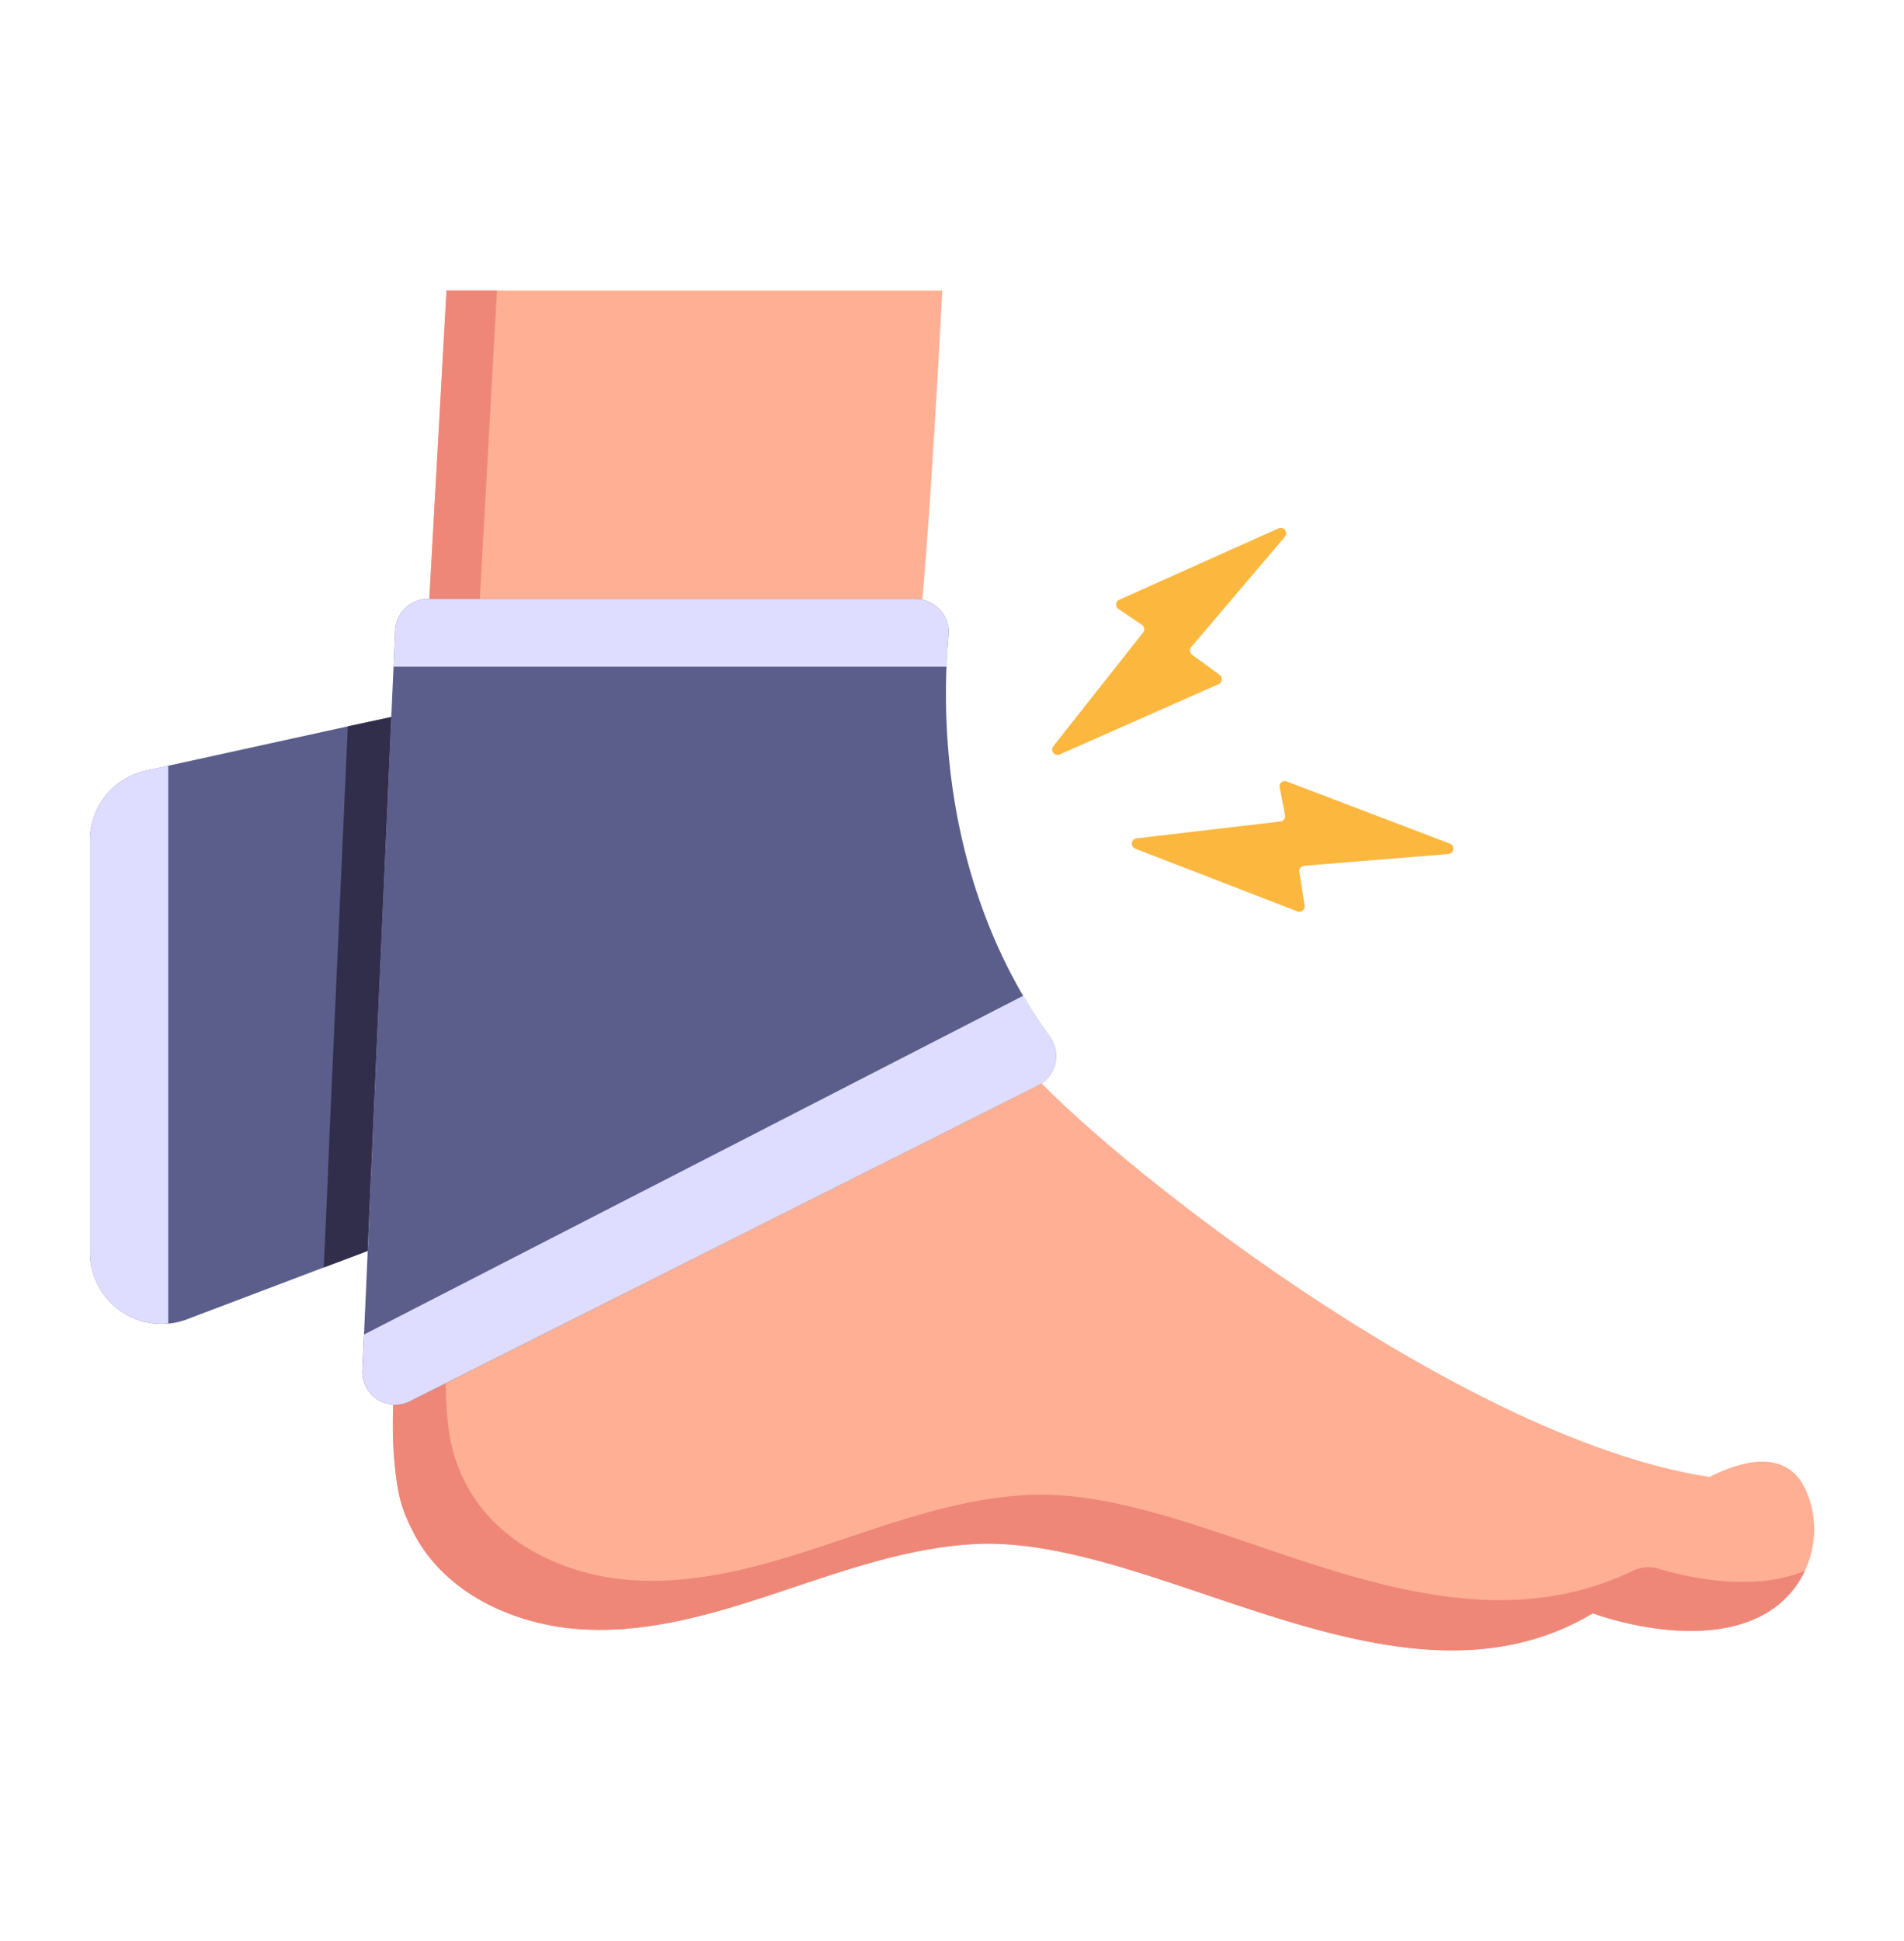 <svg xmlns="http://www.w3.org/2000/svg" width="52" height="53" fill="none"><path d="M48.319 43.997c-1.858 1.172-4.815.054-4.815.054-5.3 3.176-11.868-2.148-16.877-1.893-3.687.198-7.073 2.56-10.755 2.326-1.84-.108-3.742-1-4.58-2.642-.896-1.74-.618-2.113.342-23.864l.56-10.043h13.54s-.376 7.487-.703 9.962c-.52 3.943.352 8.141 2.94 11.17 2.056 2.411 11.852 10.225 18.716 11.26 1.424-.711 2.254-.459 2.623.343.55 1.19.117 2.624-.991 3.327z" fill="#FFAF93"/><path d="M17.107 44.475c-3.014.197-5.008-1.054-5.815-2.633-.896-1.74-.618-2.113.342-23.864l.56-10.043h1.379l-.56 10.043c-.004.107-.82 18.58-.874 19.744-.063 1.398-.108 2.876.532 4.12.82 1.596 2.642 2.489 4.436 2.633z" fill="#EE8778"/><path d="M49.294 42.891a2.621 2.621 0 01-.973 1.105c-1.858 1.175-4.82.056-4.82.056-5.314 3.171-11.894-2.147-16.877-1.892-3.685.19-7.038 2.555-10.754 2.327-1.84-.112-3.736-1.001-4.577-2.642-.64-1.248-.593-2.72-.53-4.121l.875-19.746 1.368-.009-.483 10.914c-.393 8.863-.61 10.047.197 11.623.841 1.64 2.737 2.53 4.577 2.642 3.725.228 7.063-2.138 10.755-2.327 4.918-.252 10.907 4.775 16.549 2.067a.965.965 0 01.693-.055c.765.228 2.58.652 4 .058z" fill="#EE8778"/><path d="M24.994 16.354H11.692a.9.9 0 00-.9.86c-.859 19.31-.731 16.625-.895 20.2a.9.9 0 001.305.845l17.145-8.622a.894.894 0 00.33-1.32c-2.262-3.12-3.107-7.127-2.771-10.993.046-.525-.386-.97-.912-.97z" fill="#5B5E8B"/><path d="M28.346 29.64l-17.148 8.619A.895.895 0 019.9 37.41c.018-.324.027-.649.045-.973l18.004-9.25c.225.387.469.766.73 1.127a.896.896 0 01-.333 1.325zM25.86 18.203c.008-.294.02-.587.046-.88.046-.524-.385-.969-.912-.969H11.693a.9.9 0 00-.901.859l-.044.99H25.86z" fill="#DEDDFF"/><path d="M10.687 19.578l-.648 14.58-1.197.45-3.728 1.413a1.96 1.96 0 01-2.659-1.834V22.953c0-.922.638-1.717 1.54-1.913L9.5 19.833l1.187-.255z" fill="#5B5E8B"/><path d="M4.594 20.908l-.598.13c-.9.198-1.543.995-1.543 1.918V34.19a1.961 1.961 0 002.141 1.951V20.908z" fill="#DEDDFF"/><path d="M10.686 19.578l-.647 14.58-1.197.45c.059-1.285.118-2.57.167-3.855l.49-10.92 1.187-.255z" fill="#312E4B"/><path d="M32.534 17.667a.145.145 0 00.022.21l.753.55a.147.147 0 01-.027.253l-4.34 1.92c-.144.059-.27-.106-.174-.225l2.453-3.106a.146.146 0 00-.038-.21l-.634-.43a.143.143 0 01.022-.253l4.346-1.949c.144-.063.275.111.173.23l-2.556 3.01zm3.086 5.973a.145.145 0 00-.133.164l.143.921a.147.147 0 01-.198.16l-4.426-1.712c-.143-.06-.116-.266.036-.282l3.93-.461a.146.146 0 00.123-.176l-.145-.752a.143.143 0 01.195-.163l4.45 1.695c.147.056.116.273-.04.285l-3.935.32z" fill="#FCB73E"/></svg>